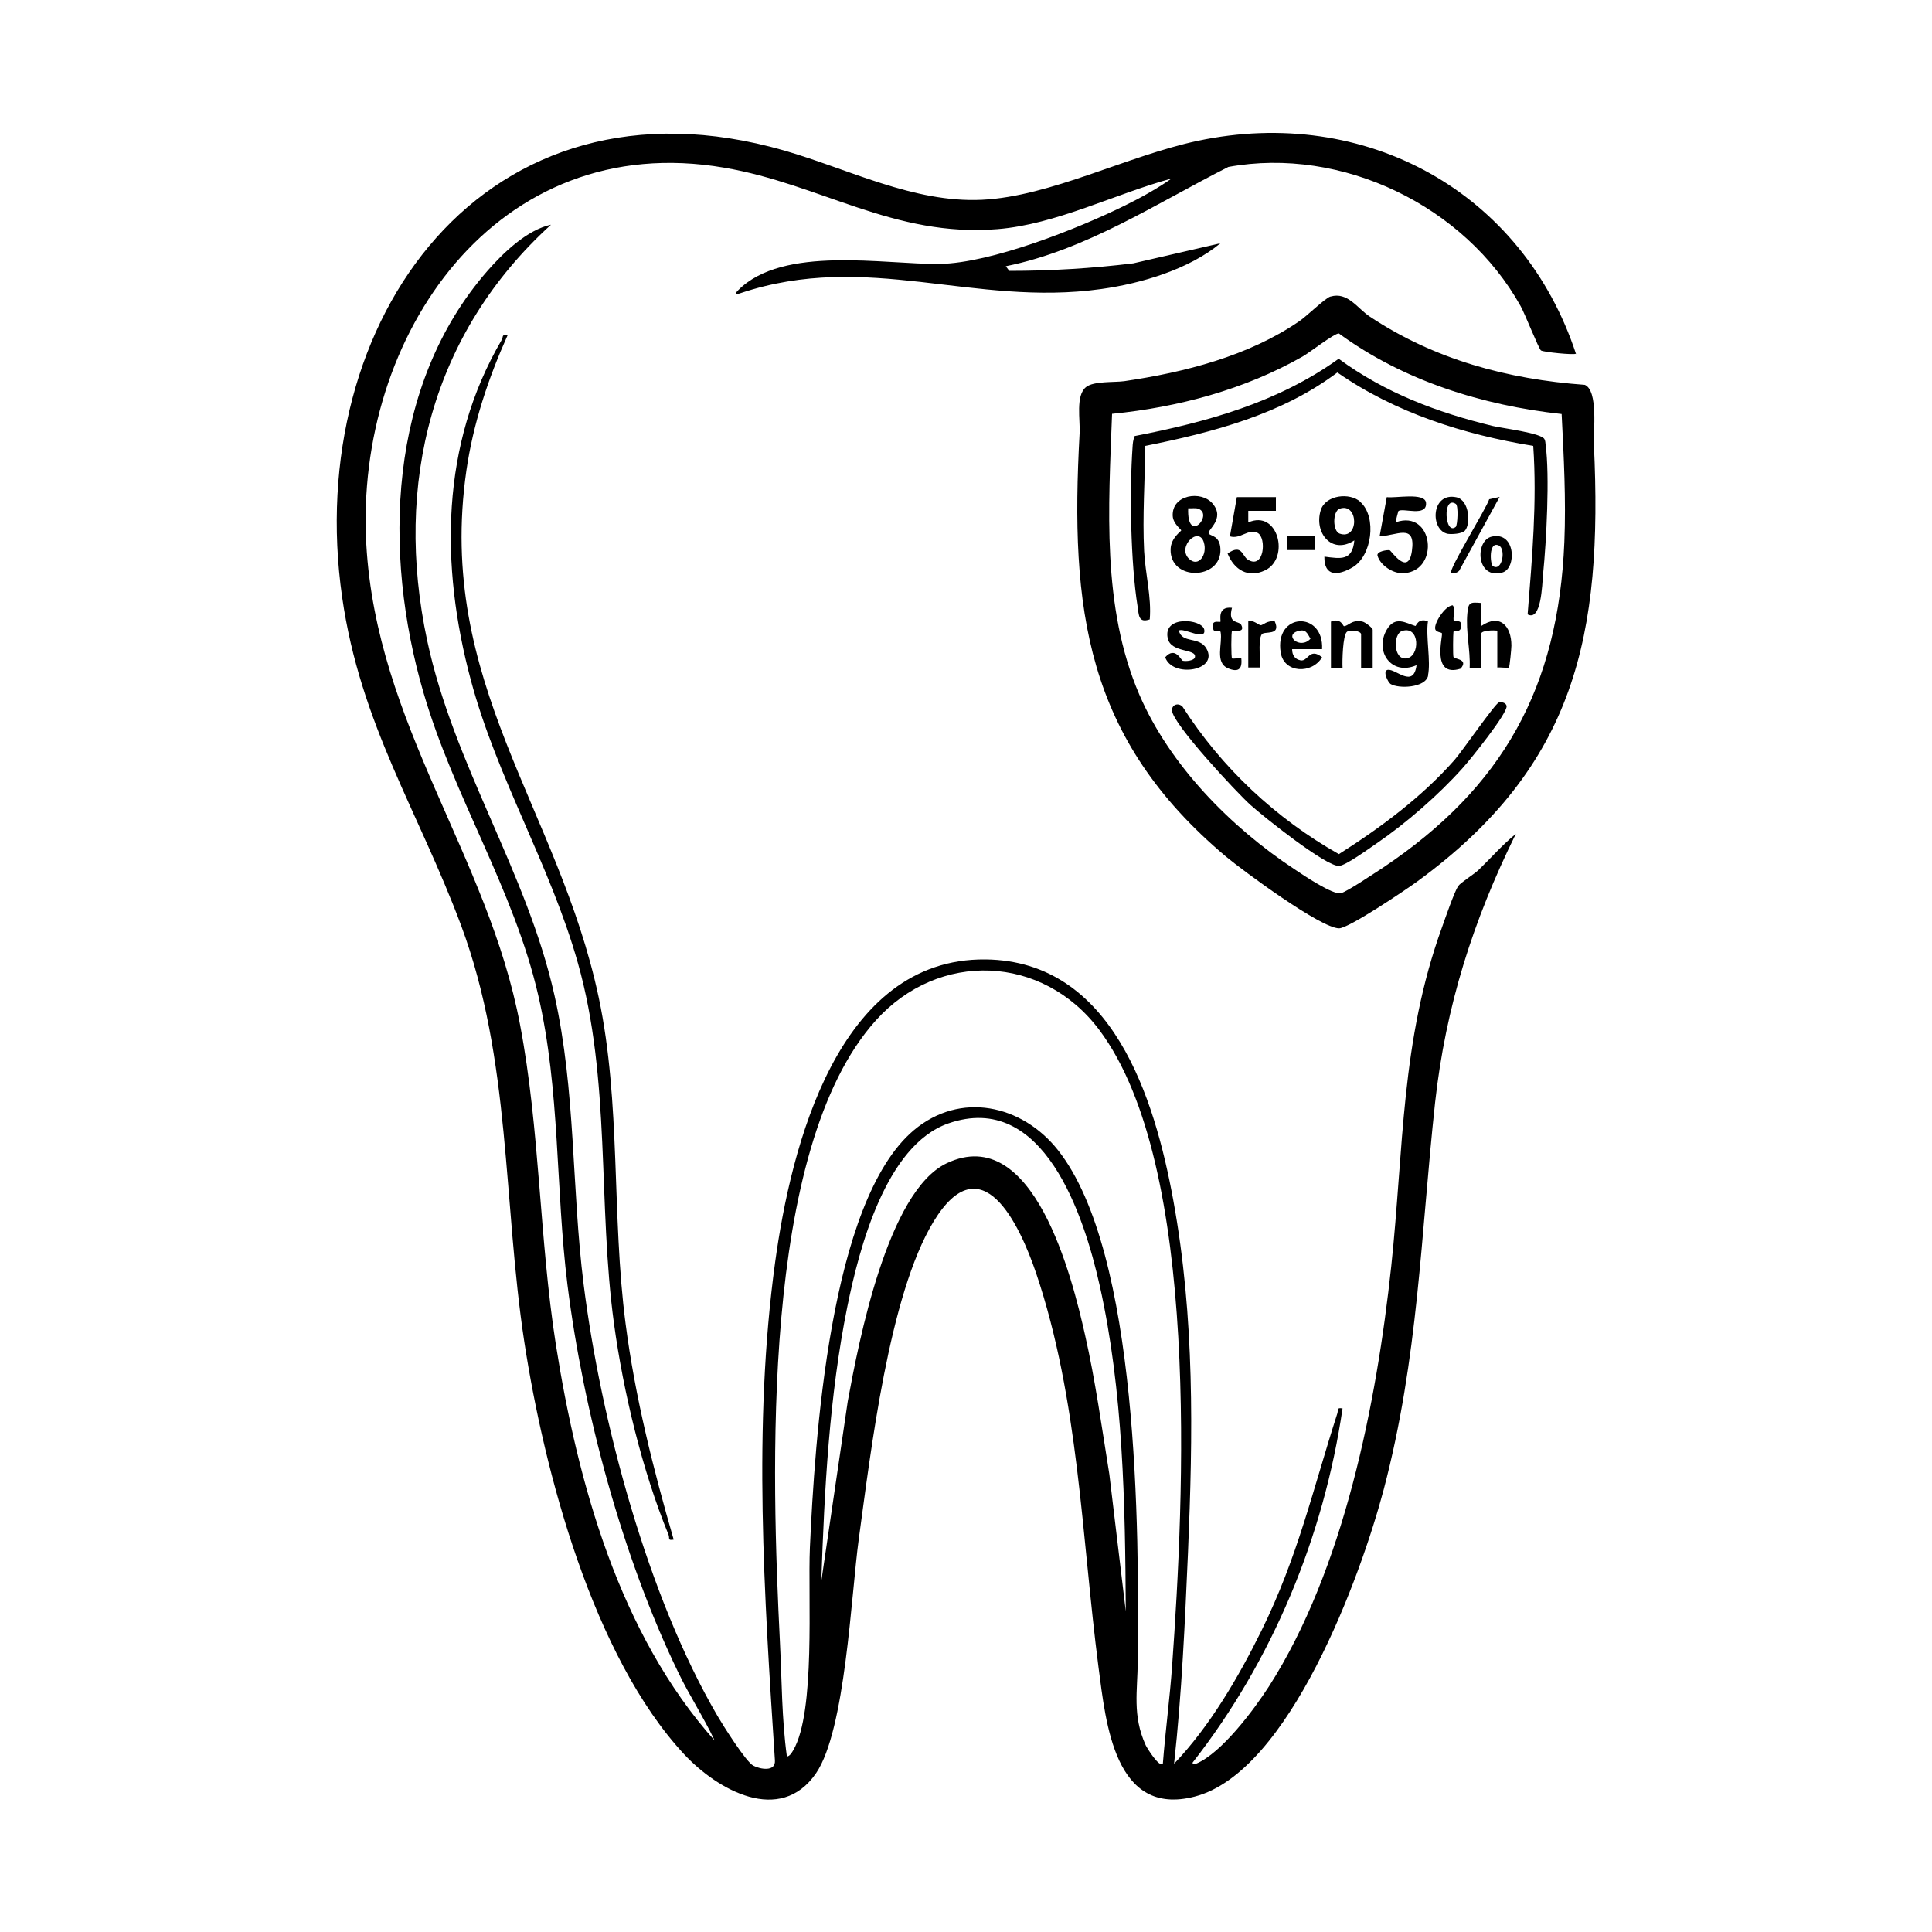 <?xml version="1.0" encoding="UTF-8"?>
<svg id="Layer_1" data-name="Layer 1" xmlns="http://www.w3.org/2000/svg" viewBox="0 0 100 100">
  <defs>
    <style>
      .cls-1 {
        fill: none;
      }
    </style>
  </defs>
  <rect class="cls-1" x="0" y="0" width="100" height="100"/>
  <g>
    <path d="M81.56,18.31c-.1.07-1.65-.08-1.8-.17-.11-.07-.84-1.92-1.05-2.29-2.89-5.2-9.25-8.28-15.13-7.21-3.74,1.89-7.35,4.3-11.52,5.14l.18.24c2.15,0,4.29-.13,6.42-.39l4.51-1.04c-1.63,1.35-4.09,2.08-6.17,2.37-6.62.93-12.1-1.98-18.66.21-.2.07-.38.11-.14-.14,2.33-2.36,7.6-1.33,10.44-1.37,2.67-.04,7.2-1.84,9.62-3.04.78-.38,1.69-.89,2.38-1.38-2.92.79-5.98,2.38-9.02,2.62-5.35.43-9.15-2.33-14.13-3.18-11.79-2.03-19.14,8.7-18.53,19.49.53,9.37,6.3,16.08,7.96,24.88,1.03,5.42.99,11.05,1.85,16.54,1.13,7.18,3.3,15,8.22,20.5-.57-1.21-1.31-2.33-1.89-3.54-2.88-5.95-4.91-13.5-5.73-20.06-.62-5-.37-10.03-1.51-14.97-1.26-5.48-4.38-10.29-5.94-15.67-2.11-7.23-1.86-15.91,3.31-21.83.82-.94,2.06-2.13,3.29-2.39-6.18,5.62-8.14,13.41-6.41,21.52,1.38,6.47,5.16,11.97,6.59,18.37,1.11,4.96.88,9.96,1.51,14.97.89,7.08,3.32,16.16,6.93,22.33.28.48,1.46,2.36,1.85,2.57.36.19,1.16.33,1.12-.27-.55-8.48-1.15-17.33.01-25.78.82-5.98,3.24-15.76,10.89-15.68,6.56.07,8.75,7.16,9.72,12.47,1.11,6.08,1.02,12.1.76,18.23-.16,3.65-.32,7.29-.72,10.93,1.84-1.92,3.34-4.49,4.52-6.88,1.89-3.84,2.65-7.27,3.93-11.25.06-.2-.05-.31.27-.26-.97,6.63-3.64,13.07-7.76,18.33-.02.08.11.09.18.06,1.32-.55,2.99-2.79,3.77-4,3.88-6.06,5.57-14.65,6.33-21.74.65-6.1.49-11.67,2.63-17.56.16-.45.63-1.81.83-2.12.14-.2.85-.63,1.08-.86.64-.62,1.22-1.29,1.91-1.85-2.21,4.48-3.63,8.92-4.18,13.91-.75,6.92-.86,13.19-2.66,20.03-1.17,4.43-4.87,14.62-9.78,15.89-4.16,1.08-4.6-3.82-4.98-6.68-.88-6.8-1.02-13.86-3.23-20.41-.86-2.53-2.83-6.75-5.31-2.67-2.31,3.8-3.25,11.92-3.87,16.43-.4,2.93-.69,9.89-2.21,12.12-1.86,2.71-5.11.86-6.82-.97-4.72-5.06-7.25-14.62-8.28-21.34-1.11-7.26-.68-14.59-3.27-21.56-2.21-5.93-5.22-10.43-6.16-17-2.06-14.34,7.42-27.56,22.88-23.12,3.33.96,6.7,2.72,10.24,2.55s7.53-2.28,11.16-3.05c8.68-1.84,16.83,2.63,19.59,11.05ZM60.19,91.28c.13-1.69.36-3.38.48-5.08.61-8.54,1.49-25.86-3.77-32.89-2.93-3.91-8.31-4.12-11.57-.49-6.01,6.68-5.38,23.67-4.96,32.19.1,1.97.09,3.95.36,5.91.16-.03.25-.2.33-.33,1.16-1.99.75-7.92.86-10.48.25-5.47,1.01-17.93,5.38-21.61,2.4-2.02,5.59-1.33,7.46,1.03,4.2,5.31,4.2,19.76,4.13,26.45-.01,1.54-.29,2.81.41,4.35.07.15.71,1.18.89.96ZM58.27,83.4c-.03-5.57-.13-11.41-1.35-16.86-.8-3.57-2.89-10.12-7.84-8.39-3.23,1.13-4.61,6.47-5.22,9.47-.94,4.64-1.19,9.5-1.35,14.23l1.37-9.32c.57-3.1,2.06-10.87,5.12-12.32,4.51-2.14,6.5,5.95,7.16,8.88.54,2.38.87,4.81,1.26,7.22l.85,7.09Z"/>
    <path d="M68.87,15.35c.88-.26,1.39.61,2.02,1.03,3.35,2.23,7.14,3.25,11.14,3.54.7.3.44,2.42.47,3.11.46,9.8-.92,16.6-9.15,22.6-.59.43-3.54,2.42-4.04,2.42-.94,0-4.96-2.97-5.85-3.71-7.28-6.12-8.08-12.8-7.58-21.91.04-.68-.22-1.97.34-2.4.4-.31,1.44-.23,1.97-.3,3.13-.46,6.44-1.3,9.07-3.11.37-.25,1.33-1.19,1.6-1.27ZM80.83,21.43c-4.11-.45-8.18-1.72-11.53-4.17-.22-.02-1.52.99-1.87,1.19-3,1.71-6.44,2.63-9.87,2.97-.18,4.83-.54,9.99,1.41,14.53,1.58,3.67,4.74,6.87,8.03,9.04.43.29,2,1.35,2.41,1.24.32-.08,1.77-1.06,2.16-1.31,6.24-4.17,9.09-9.35,9.4-16.87.09-2.2-.03-4.43-.14-6.62Z"/>
    <path d="M26.27,17.36c-1,2.23-1.78,4.57-2.13,7-1.58,10.96,4.77,17.47,6.85,27.27,1.16,5.47.66,11.29,1.39,16.88.49,3.79,1.43,7.52,2.49,11.18-.34.06-.19-.08-.27-.26-1.35-3.29-2.34-7.39-2.82-10.92-.85-6.22-.15-12.59-1.87-18.67-1.42-5.04-4.19-9.58-5.54-14.64-1.59-5.93-1.57-12.2,1.6-17.61.09-.15-.02-.3.3-.24Z"/>
    <path d="M79.07,31.79c.23-2.9.49-5.8.29-8.71-3.6-.59-7.13-1.71-10.14-3.8-2.88,2.17-6.45,3.1-9.94,3.8-.02,1.8-.15,3.65-.06,5.45.06,1.16.39,2.4.29,3.53-.59.2-.56-.22-.63-.68-.36-2.24-.42-5.95-.26-8.23.01-.2.03-.39.11-.58,3.76-.73,7.41-1.74,10.56-4,2.41,1.77,5.1,2.78,7.98,3.48.5.12,2.51.36,2.67.68.05.1.05.19.06.29.22,1.61.04,5-.13,6.69-.05.55-.09,2.5-.82,2.08Z"/>
    <path d="M77.58,36.36c.16-.04.36.02.4.17.09.35-1.9,2.81-2.27,3.22-1.24,1.39-2.93,2.86-4.45,3.9-.37.25-1.6,1.15-1.95,1.17-.67.04-3.94-2.57-4.59-3.16-.69-.62-4.05-4.21-4.06-4.9,0-.3.34-.4.55-.18,2.02,3.16,4.83,5.79,8.09,7.63,2.16-1.37,4.3-2.96,5.99-4.88.37-.42,2.1-2.92,2.29-2.97Z"/>
    <path d="M62.58,27.63c.09.12.56.09.59.79.06,1.61-2.63,1.68-2.58,0,.02-.59.55-.92.55-.97,0-.04-.42-.35-.44-.74-.06-1.11,1.47-1.34,2.06-.65.69.81-.32,1.38-.19,1.56ZM61.5,26.31c-.07,1.91,1.34.31.52.02-.15-.05-.35-.01-.52-.02ZM61.53,28.91c.49.49.98-.19.78-.84-.26-.86-1.39.22-.78.84Z"/>
    <path d="M70.42,25.99c.85.77.6,2.79-.42,3.38-.74.43-1.47.49-1.45-.56.85.11,1.45.23,1.55-.84-1.16.76-2.1-.39-1.74-1.56.24-.79,1.5-.94,2.06-.43ZM69.34,26.33c-.37.13-.37,1.16,0,1.29,1.02.35.98-1.63,0-1.29Z"/>
    <path d="M66.04,25.72v.72s-1.43,0-1.43,0v.6c1.55-.69,2.17,1.86.87,2.48-.88.42-1.6-.03-1.94-.87.74-.52.75.12,1.04.31.86.55.99-1.14.51-1.38s-.89.35-1.43.18l.36-2.03h2.03Z"/>
    <path d="M72.38,26.45s-.16.56-.13.58c1.94-.68,2.3,2.5.42,2.64-.54.04-1.22-.39-1.37-.91-.06-.23.53-.31.63-.28.09.03.96,1.37,1.15.04.21-1.49-.82-.77-1.67-.77l.37-2.02c.42.07,1.97-.26,2.03.29.07.76-1.21.25-1.42.43Z"/>
    <path d="M73.92,34.97c-.14.64-1.54.69-1.95.43-.12-.08-.43-.68-.14-.73.42-.06,1.33.98,1.49-.24-1.31.57-2.19-.73-1.54-1.84.43-.73.97-.35,1.48-.19.04.01.14-.44.65-.24-.12.81.16,2.06,0,2.81ZM72.57,32.66c-.47.15-.46,1.49.21,1.42.74-.07.72-1.73-.21-1.42Z"/>
    <path d="M76.67,34.56h-.6c.04-.94-.21-1.86-.12-2.81.05-.58.14-.59.72-.54v1.19c.95-.65,1.56-.02,1.56,1.02,0,.15-.09,1.09-.13,1.13s-.46-.02-.6,0v-1.91c-.17-.02-.84-.03-.84.18v1.73Z"/>
    <path d="M61.02,32.65c.17.67,1.05.28,1.42.91.67,1.16-1.75,1.55-2.13.46.52-.59.82.16.91.18.16.04.6,0,.63-.19.09-.45-1.25-.2-1.41-.98-.25-1.2,1.77-.99,1.89-.45.13.64-1.1-.12-1.31.06Z"/>
    <path d="M68.43,33.6h-1.55c0,.31.14.52.44.58.39.07.45-.69,1.11-.16-.52.88-1.97.83-2.14-.24-.34-2.1,2.25-2.17,2.14-.17ZM67.2,32.66c-.78.21.09.99.63.4-.17-.29-.24-.51-.63-.4Z"/>
    <path d="M68.9,32.17c.51-.2.62.24.66.24.23,0,.39-.35.95-.24.16.03.54.34.54.42v1.97h-.6v-1.73c0-.17-.55-.26-.73-.13-.22.16-.25,1.54-.23,1.86h-.6v-2.39Z"/>
    <path d="M75.25,32.16s.33-.05.35.07c.12.64-.34.32-.37.48-.02.12-.03,1.2,0,1.29.04.13.81.1.37.61-1.56.49-.89-1.73-.97-1.84-.03-.04-.3-.05-.34-.2-.09-.29.5-1.22.9-1.24.16.15-.02.73.07.83Z"/>
    <path d="M63.77,31.45c-.24.88.36.66.48.9.22.45-.42.24-.48.3-.05.05-.05,1.39,0,1.43.04.03.37-.03.48,0,.06.57-.17.73-.69.51-.7-.3-.27-1.29-.38-1.87-.03-.14-.33,0-.37-.12-.18-.58.3-.37.36-.42.04-.04-.2-.81.6-.72Z"/>
    <path d="M75.8,27.48c-.15.15-.65.18-.86.15-.93-.17-.88-2.18.45-1.89.67.15.75,1.41.42,1.74ZM75.35,26.08c-.7-.45-.57,1.66,0,1.19.09-.08.15-1.1,0-1.19Z"/>
    <path d="M77.23,27.77c1.23-.26,1.27,1.65.54,1.86-1.37.4-1.45-1.68-.54-1.86ZM77.27,29.3c.49.31.69-.91.3-1.07-.53-.23-.44.98-.3,1.07Z"/>
    <path d="M64.6,32.17c.25-.12.56.2.66.19.11,0,.31-.25.72-.2.35.77-.54.49-.67.67-.23.31-.03,1.65-.1,1.72h-.6v-2.39Z"/>
    <path d="M77.62,25.72l-2.05,3.74c-.04.18-.39.26-.46.2-.16-.15,1.84-3.37,1.97-3.82l.54-.12Z"/>
    <rect x="66.63" y="27.75" width="1.43" height=".72"/>
  </g>
</svg>
